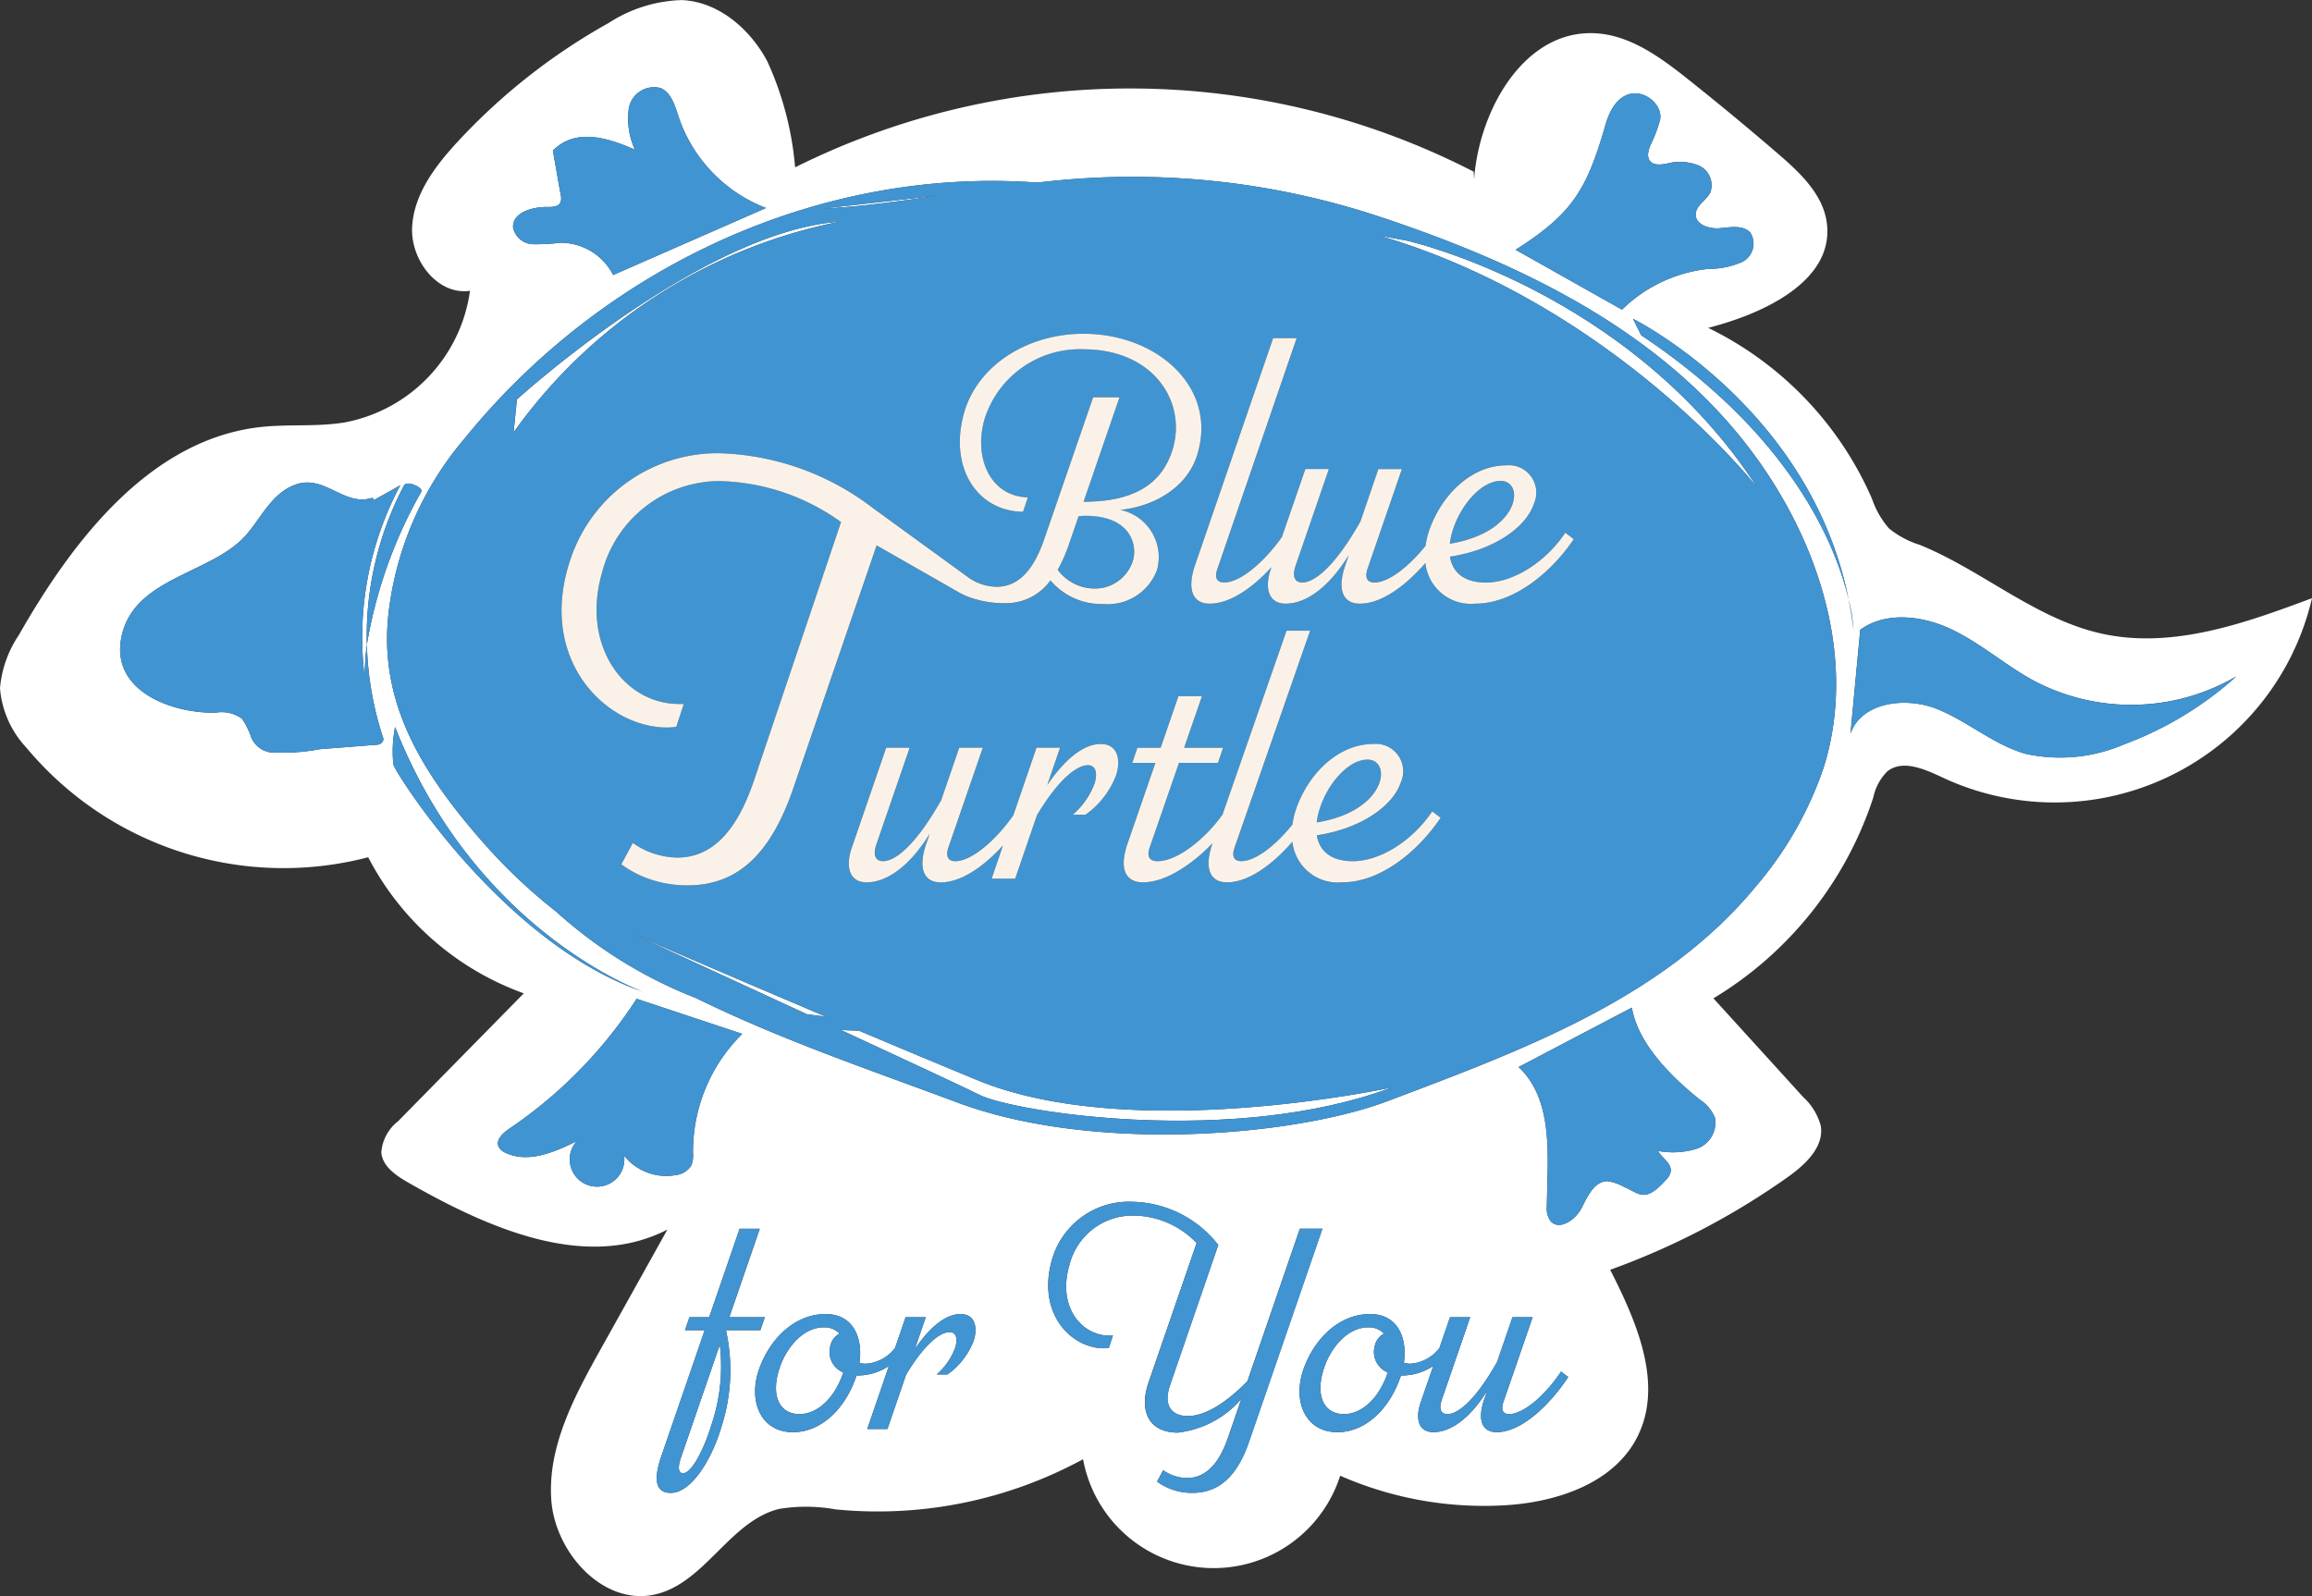 <svg id="Layer_1" data-name="Layer 1" xmlns="http://www.w3.org/2000/svg" viewBox="0 0 171.979 118.745">
  <rect x="0" y="0" width="171.979" height="118.745" fill="#333333" stroke="none"/>
  <defs>
    <style>
      .cls-1 {
        fill: #fff;
      }

      .cls-2 {
        fill: #4094d2;
      }

      .cls-3 {
        fill: #faf2e8;
      }
    </style>
  </defs>
  <title>31aeb7a7-756f-47d5-b118-060ff6b280dd</title>
  <g>
    <path class="cls-1" d="M72.675,80.349c-2.867-1.183-5.88-2.445-8.792-3.675-.445-.013-.892-.021-1.334-.049,4.872,2.257,9.27,4.306,10.309,4.826,2.571,1.286,18.918,3.857,30.673-.551C103.532,80.9,84.247,85.124,72.675,80.349Z" transform="translate(0)"/>
    <path class="cls-1" d="M61.226,15.512c2.671-.113,5.523-.523,8.586-.968Z" transform="translate(0)"/>
    <path class="cls-1" d="M60.012,75.45c.462.068.926.125,1.392.175-7.785-3.3-14.26-6.113-14.26-6.113S53.561,72.466,60.012,75.45Z" transform="translate(0)"/>
    <path class="cls-1" d="M62.451,16.492c-10.286.735-24,13.224-24,13.224l-.245,2.449A39.118,39.118,0,0,1,62.451,16.492Z" transform="translate(0)"/>
    <path class="cls-1" d="M61.741,100.23a1.388,1.388,0,0,1,.706-1.016,1.537,1.537,0,0,0-1.16-.467c-1.586,0-2.8,1.549-3.289,3-.674,1.981-.095,3.455,1.475,3.455,1.356,0,2.639-1.223,3.255-3.1A1.64,1.64,0,0,1,61.741,100.23Z" transform="translate(0)"/>
    <path class="cls-1" d="M102.241,100.23a1.389,1.389,0,0,1,.707-1.016,1.539,1.539,0,0,0-1.16-.467c-1.587,0-2.8,1.549-3.29,3-.673,1.981-.095,3.455,1.475,3.455,1.357,0,2.639-1.223,3.256-3.1A1.641,1.641,0,0,1,102.241,100.23Z" transform="translate(0)"/>
    <path class="cls-1" d="M50.662,108.412c-.323.938-.115,1.191.152,1.191.608,0,1.529-1.677,2.146-3.724a13.545,13.545,0,0,0,.583-5.84Z" transform="translate(0)"/>
    <path class="cls-1" d="M104.634,17.9l-2.02-.367c17.449,5.143,28.1,18.735,28.1,18.735C121.165,21.573,104.634,17.9,104.634,17.9Z" transform="translate(0)"/>
    <path class="cls-1" d="M156.349,47.142c-4.933-1.086-8.892-4.719-13.573-6.617a6.748,6.748,0,0,1-2.26-1.211,6.538,6.538,0,0,1-1.267-2.207A25.44,25.44,0,0,0,127.062,24.39c4.18-1.065,9.372-3.512,8.828-7.791-.27-2.124-1.979-3.737-3.6-5.135q-3.3-2.846-6.718-5.563c-2.074-1.65-4.367-3.335-7.015-3.432-5.189-.189-8.533,5.7-8.907,10.883l-.029-.58a55.852,55.852,0,0,0-50.476-.323,23.725,23.725,0,0,0-2.067-7.883C55.8,2.155,53.445.125,50.716.006a10.537,10.537,0,0,0-5.434,1.7,45.45,45.45,0,0,0-11.277,8.878c-1.652,1.791-3.229,3.891-3.349,6.325s1.894,5.076,4.305,4.725a11.572,11.572,0,0,1-9.3,9.788c-2.041.345-4.137.121-6.2.339-8.208.872-13.988,8.33-18.068,15.5A8.3,8.3,0,0,0,0,51.2a7.315,7.315,0,0,0,1.969,4.429,24.9,24.9,0,0,0,25.419,8.146A21.1,21.1,0,0,0,38.963,73.9l-9.346,9.508a3.274,3.274,0,0,0-1.253,2.307c.07,1.048,1.087,1.739,2,2.26,5.926,3.387,13.215,6.632,19.28,3.5l-4.975,8.92c-1.942,3.482-3.946,7.223-3.66,11.2s3.948,7.96,7.819,7c3.643-.9,5.482-5.437,9.125-6.339a12.356,12.356,0,0,1,4.2.035,31.963,31.963,0,0,0,18.412-3.733,9.877,9.877,0,0,0,19.125,1.228,26.6,26.6,0,0,0,12.383,2.19c3.827-.248,8.009-1.666,9.728-5.093,1.956-3.9-.046-8.532-2.028-12.417a55.123,55.123,0,0,0,13.225-6.907c1.3-.924,2.707-2.243,2.438-3.817a4.477,4.477,0,0,0-1.3-2.121l-6.682-7.35a27.358,27.358,0,0,0,11.892-14.943,3.864,3.864,0,0,1,1.039-1.939c1.138-.911,2.787-.168,4.107.451A19.653,19.653,0,0,0,171.979,44.5C166.958,46.383,161.586,48.295,156.349,47.142ZM119.43,9.267c1.163-4.041,4.469-1.9,4.041-.306a9.985,9.985,0,0,1-.677,1.78c-.171.4-.331.906-.051,1.243s.818.268,1.255.185a3.758,3.758,0,0,1,2.368.146,1.607,1.607,0,0,1,.859,2c-.292.6-1.071.957-1.089,1.621-.021.791,1.027,1.116,1.815,1.04s1.724-.251,2.253.338a1.524,1.524,0,0,1-.605,2.169,6.042,6.042,0,0,1-2.5.517,10.8,10.8,0,0,0-6.446,3.038l-7.913-4.456C116.99,15.876,118.036,14.109,119.43,9.267ZM40.756,15.4c.357.008.8-.029.943-.356a.91.91,0,0,0,.012-.525L41.127,11.2c1.666-1.653,3.92-1.016,6.1-.07a5.526,5.526,0,0,1-.448-3.1,1.909,1.909,0,0,1,2.373-1.474c.794.354,1.057,1.322,1.33,2.148a11.041,11.041,0,0,0,6.5,6.77L45.609,20.46a4.382,4.382,0,0,0-3.919-2.4,15.609,15.609,0,0,1-2.052.109,1.566,1.566,0,0,1-1.468-1.209C38.059,15.819,39.612,15.374,40.756,15.4ZM28.088,55.4l-4.3.336a15.042,15.042,0,0,1-3.664.238,1.861,1.861,0,0,1-1.435-1.108,5.377,5.377,0,0,0-.7-1.409,2.583,2.583,0,0,0-1.941-.439c-3.262.073-7.986-1.63-6.973-5.816,1.044-4.313,6.775-4.516,9.288-7.465,1.121-1.316,1.9-3.095,3.663-3.7,2.091-.722,3.57,1.6,5.553,1.028.17-.049.227.031.22.147l1.977-1.11a23.979,23.979,0,0,0-2.643,14.342,18.393,18.393,0,0,1,.153-2.494,24.047,24.047,0,0,1,2.765-11.834c.217-.413,1.446.166,1.293.457A34.461,34.461,0,0,0,27.291,47.95,24.09,24.09,0,0,0,28.5,54.892C28.586,55.146,28.322,55.386,28.088,55.4Zm1.179,1.5a9.278,9.278,0,0,1,.122-2.816C35.158,68.8,46.918,73.438,47.818,73.775,37.44,70.2,29.511,57.633,29.267,56.9ZM46.424,85.978a2.031,2.031,0,1,1-3.53-1.078c-1.662.827-3.624,1.662-5.3.858a1,1,0,0,1-.5-.433c-.241-.513.305-1.029.775-1.345a33.864,33.864,0,0,0,9.487-9.675l7.855,2.609a12.311,12.311,0,0,0-3.663,8.844,2.057,2.057,0,0,1-.126.947,1.546,1.546,0,0,1-1.132.71A4.01,4.01,0,0,1,46.424,85.978ZM53.679,106.1c-.707,2.441-2.245,4.965-3.778,4.965-1.074,0-1.347-.875-.712-2.719l3.231-9.388H50.955l.328-.96H52.75l2.266-6.581h1.5l-2.266,6.581h2.642l-.328.96H54A13.715,13.715,0,0,1,53.679,106.1Zm18.748-6.357a5.458,5.458,0,0,1-1.949,2.51h-.806a4.836,4.836,0,0,0,1.385-2c.218-.741.025-1.151-.424-1.151-.646,0-1.795.772-3.235,3.17l-1.385,4.038h-1.5l1.607-4.688a4.229,4.229,0,0,1-2.263.709l-.144,0c-.014.04-.026.08-.04.119-.854,2.46-2.655,4.1-4.686,4.1-2.417,0-3.362-2.346-2.516-4.711.832-2.322,2.7-4.079,4.939-4.079,2.075,0,2.782,1.779,2.521,3.619a1.473,1.473,0,0,0,.484.076,2.957,2.957,0,0,0,2.166-1.182l.78-2.276h1.5l-.812,2.37c1.127-1.661,2.316-2.607,3.4-2.607C72.482,97.756,72.76,98.683,72.427,99.738ZM88.7,111.06a4.373,4.373,0,0,1-2.632-.836l.455-.848a3.139,3.139,0,0,0,1.76.581c1.288,0,2.334-.886,3.068-3.018l.986-2.866a7.357,7.357,0,0,1-4.725,2.506c-2.121,0-2.927-1.556-2.171-3.754L89.01,92.473a6.589,6.589,0,0,0-4.672-2.041,4.843,4.843,0,0,0-4.8,3.717c-.887,3.04.88,5.219,3.015,5.219a1.6,1.6,0,0,0,.231-.016l-.3.92a2.518,2.518,0,0,1-.376.032c-2.424,0-5.034-2.6-3.841-6.644a5.948,5.948,0,0,1,6-4.252,8.292,8.292,0,0,1,6.354,3.212l-3.591,10.436c-.541,1.573.191,2.29,1.318,2.29,1.4,0,3.026-1.138,4.442-2.6l3.9-11.338h1.674l-5.449,15.823C92,109.917,90.609,111.06,88.7,111.06Zm22.631-4.514c-1.066,0-1.468-.869-.92-2.46l.217-.63c-1.281,2.081-2.736,3.09-4.007,3.09-1.184,0-1.316-1.122-.958-2.163l.949-2.759a4.225,4.225,0,0,1-2.256.706l-.145,0c-.013.04-.026.08-.04.119-.854,2.46-2.654,4.1-4.686,4.1-2.417,0-3.361-2.346-2.515-4.711.831-2.322,2.7-4.079,4.939-4.079,2.074,0,2.782,1.779,2.521,3.619a1.464,1.464,0,0,0,.484.076,2.956,2.956,0,0,0,2.16-1.175l.786-2.283h1.5l-2.112,6.139c-.259.755-.016,1.07.424,1.07.66,0,1.928-.765,3.691-3.884l1.143-3.325h1.5l-2.182,6.326c-.214.623.024.882.434.882,1.11,0,2.771-1.508,3.861-3.166l.535.408C115.357,104.413,113.231,106.546,111.335,106.546Zm16.24-23.377a2.054,2.054,0,0,1-1.354,2.288,5.984,5.984,0,0,1-2.88.167c.314.62,1.432,1.108.7,2.026-1.714,1.958-2.068,1.123-3.248.642a3.517,3.517,0,0,0-1.2-.417c-.989-.02-1.5,1.127-1.948,2.006s-1.668,1.7-2.311.952a1.672,1.672,0,0,1-.268-1.131c.049-3.626.543-7.832-2.1-10.32l8.424-4.422c.445,2.678,2.946,5.164,5.069,6.857A2.944,2.944,0,0,1,127.575,83.169Zm8.039-25.944a26.834,26.834,0,0,1-5.01,8.73c-6.835,8.3-17.3,12.154-27.357,15.952-7.061,2.666-21.982,3.874-32.052.105-6.214-2.326-13.022-4.617-19.419-7.761a33.776,33.776,0,0,1-10.39-6.421,40.514,40.514,0,0,1-5.139-4.808C31.65,57.859,28.121,52.5,28.9,45.634a24.354,24.354,0,0,1,5.633-12.98C44.851,19.919,60.864,12.389,77.181,13.585a58.4,58.4,0,0,1,25.178,2.45c9.84,3.244,19.575,7.754,26.359,15.585C134.77,38.6,138.437,48.426,135.614,57.225Zm-13.53-32.285-.612-1.225s13.176,6.543,16.043,20.882a12.919,12.919,0,0,1,.365,2.261c-.09-.776-.218-1.526-.365-2.261C136.6,40.717,133.378,32.471,122.083,24.941Zm35.952,30.422a12.041,12.041,0,0,1-7.335.723c-2.394-.669-4.33-2.438-6.642-3.352s-5.586-.507-6.406,1.84l.724-7.721c1.946-1.405,4.694-1.043,6.855,0s3.99,2.674,6.1,3.811a15.511,15.511,0,0,0,15.016-.343A25.921,25.921,0,0,1,158.035,55.362Z" transform="translate(0)"/>
    <path class="cls-2" d="M30.056,36.116A24.047,24.047,0,0,0,27.291,47.95a34.461,34.461,0,0,1,4.057-11.377C31.5,36.282,30.273,35.7,30.056,36.116Z" transform="translate(0)"/>
    <path class="cls-2" d="M27.291,47.95a18.393,18.393,0,0,0-.153,2.494A23.979,23.979,0,0,1,29.781,36.1L27.8,37.213c.007-.116-.05-.2-.22-.147-1.983.576-3.462-1.75-5.553-1.028-1.759.607-2.541,2.386-3.663,3.7-2.513,2.949-8.245,3.152-9.288,7.465-1.013,4.186,3.711,5.888,6.973,5.816a2.583,2.583,0,0,1,1.941.439,5.377,5.377,0,0,1,.7,1.409,1.861,1.861,0,0,0,1.435,1.108,15.042,15.042,0,0,0,3.664-.238l4.3-.336c.234-.018.5-.258.414-.511A24.09,24.09,0,0,1,27.291,47.95Z" transform="translate(0)"/>
    <path class="cls-2" d="M50.292,87.415a1.546,1.546,0,0,0,1.132-.71,2.057,2.057,0,0,0,.126-.947,12.311,12.311,0,0,1,3.663-8.844l-7.855-2.609a33.864,33.864,0,0,1-9.487,9.675c-.47.317-1.016.833-.775,1.345a1,1,0,0,0,.5.433c1.673.8,3.636-.031,5.3-.858a2.031,2.031,0,1,0,3.53,1.078A4.01,4.01,0,0,0,50.292,87.415Z" transform="translate(0)"/>
    <path class="cls-2" d="M126.458,81.818c-2.122-1.692-4.624-4.179-5.069-6.857l-8.424,4.422c2.638,2.488,2.144,6.694,2.1,10.32a1.672,1.672,0,0,0,.268,1.131c.642.752,1.859-.073,2.311-.952s.96-2.026,1.948-2.006a3.517,3.517,0,0,1,1.2.417c1.179.481,1.534,1.315,3.248-.642.735-.918-.383-1.406-.7-2.026a5.984,5.984,0,0,0,2.88-.167,2.054,2.054,0,0,0,1.354-2.288A2.944,2.944,0,0,0,126.458,81.818Z" transform="translate(0)"/>
    <path class="cls-2" d="M151.335,50.668c-2.114-1.137-3.943-2.766-6.1-3.811s-4.908-1.408-6.855,0l-.724,7.721c.82-2.347,4.094-2.754,6.406-1.84s4.248,2.682,6.642,3.352a12.041,12.041,0,0,0,7.335-.723,25.921,25.921,0,0,0,8.315-5.038A15.511,15.511,0,0,1,151.335,50.668Z" transform="translate(0)"/>
    <path class="cls-2" d="M127.1,20a6.042,6.042,0,0,0,2.5-.517,1.524,1.524,0,0,0,.605-2.169c-.529-.589-1.465-.414-2.253-.338s-1.836-.248-1.815-1.04c.018-.664.8-1.025,1.089-1.621a1.607,1.607,0,0,0-.859-2A3.758,3.758,0,0,0,124,12.168c-.438.082-.971.157-1.255-.185s-.121-.84.051-1.243a9.985,9.985,0,0,0,.677-1.78c.429-1.592-2.878-3.735-4.041.306-1.394,4.842-2.44,6.609-6.692,9.314l7.913,4.456A10.8,10.8,0,0,1,127.1,20Z" transform="translate(0)"/>
    <path class="cls-2" d="M39.638,18.168a15.609,15.609,0,0,0,2.052-.109,4.382,4.382,0,0,1,3.919,2.4l11.373-4.988a11.041,11.041,0,0,1-6.5-6.77c-.273-.826-.535-1.794-1.33-2.148a1.909,1.909,0,0,0-2.373,1.474,5.526,5.526,0,0,0,.448,3.1c-2.183-.946-4.436-1.583-6.1.07l.584,3.317a.91.91,0,0,1-.012.525c-.145.327-.586.363-.943.356-1.144-.025-2.7.421-2.586,1.56A1.566,1.566,0,0,0,39.638,18.168Z" transform="translate(0)"/>
    <path class="cls-2" d="M29.389,54.083a9.278,9.278,0,0,0-.122,2.816c.244.733,8.173,13.3,18.551,16.875C46.918,73.438,35.158,68.8,29.389,54.083Z" transform="translate(0)"/>
    <path class="cls-2" d="M121.471,23.716l.612,1.225c11.295,7.53,14.515,15.776,15.431,19.657C134.647,30.259,121.471,23.716,121.471,23.716Z" transform="translate(0)"/>
    <path class="cls-2" d="M137.514,44.6c.147.735.275,1.485.365,2.261A12.919,12.919,0,0,0,137.514,44.6Z" transform="translate(0)"/>
    <path class="cls-2" d="M101.724,56.511c-1.386,0-2.892,1.687-3.518,3.538a5.391,5.391,0,0,0-.263,1.136C103.185,60.332,103.556,56.511,101.724,56.511Z" transform="translate(0)"/>
    <path class="cls-2" d="M111.626,35.776c-1.387,0-2.892,1.687-3.519,3.538a5.46,5.46,0,0,0-.263,1.136C113.086,39.6,113.458,35.776,111.626,35.776Z" transform="translate(0)"/>
    <path class="cls-2" d="M80.233,38.394l-.716,2.082a11.157,11.157,0,0,1-.841,1.9,3.409,3.409,0,0,0,2.724,1.4,2.955,2.955,0,0,0,2.853-2.008c.391-1.148-.087-3.411-3.508-3.411C80.587,38.366,80.416,38.375,80.233,38.394Z" transform="translate(0)"/>
    <path class="cls-2" d="M102.359,16.035a58.4,58.4,0,0,0-25.178-2.45c-16.318-1.2-32.33,6.334-42.649,19.069A24.354,24.354,0,0,0,28.9,45.634c-.779,6.869,2.75,12.225,7.347,17.388a40.514,40.514,0,0,0,5.139,4.808,33.776,33.776,0,0,0,10.39,6.421c6.4,3.144,13.205,5.435,19.419,7.761,10.069,3.769,24.99,2.561,32.052-.105,10.058-3.8,20.522-7.653,27.357-15.952a26.834,26.834,0,0,0,5.01-8.73c2.823-8.8-.844-18.621-6.9-25.605C121.934,23.79,112.2,19.279,102.359,16.035Zm-5.9,9.12-5.9,17.181c-.25.73.029,1,.508,1,1.228,0,3.021-1.575,4.293-3.384L97.1,34.893H98.85l-2.473,7.188c-.3.884-.018,1.253.5,1.253.773,0,2.257-.9,4.324-4.548l1.338-3.893h1.752L101.731,42.3c-.25.729.029,1.033.508,1.033,1.077,0,2.59-1.215,3.805-2.733a5.826,5.826,0,0,1,.283-1.182c.99-2.792,3.266-4.8,5.712-4.8a2.037,2.037,0,0,1,2.063,2.861c-.579,1.73-2.93,3.426-6.245,3.931.184,1.145,1.027,1.927,2.683,1.927,1.939,0,4.353-1.414,5.9-3.707l.627.477c-1.714,2.548-4.5,4.8-7.334,4.8a3.4,3.4,0,0,1-3.7-3.023c-1.437,1.65-3.229,3.023-4.874,3.023-1.25,0-1.72-1.018-1.078-2.881l.254-.738c-1.5,2.437-3.2,3.618-4.692,3.618-1.386,0-1.542-1.314-1.122-2.533l.064-.185c-1.387,1.51-3.06,2.718-4.6,2.718-1.248,0-1.718-1.027-1.08-2.88l5.8-16.872Zm-32,40.488c-1.385,0-1.54-1.314-1.121-2.533l2.575-7.483h1.753L65.2,62.816c-.3.884-.018,1.253.5,1.253.772,0,2.257-.9,4.323-4.548l1.338-3.893h1.753l-2.555,7.408c-.25.729.029,1.033.508,1.033,1.235,0,3.044-1.6,4.317-3.418L77.1,55.628h1.753L77.9,58.4c1.32-1.945,2.712-3.053,3.981-3.053,1.206,0,1.534,1.086,1.142,2.321a6.4,6.4,0,0,1-2.281,2.94H79.8a5.669,5.669,0,0,0,1.62-2.338c.255-.867.03-1.348-.5-1.348-.756,0-2.1.9-3.789,3.712l-1.622,4.729H73.761l.846-2.468c-1.393,1.523-3.076,2.746-4.628,2.746-1.249,0-1.72-1.018-1.077-2.881l.254-.738C67.656,64.462,65.952,65.644,64.463,65.644ZM60.012,75.45c-6.451-2.984-12.867-5.938-12.867-5.938s6.475,2.811,14.26,6.113C60.937,75.575,60.473,75.517,60.012,75.45ZM96.133,62.626c-1.436,1.647-3.227,3.018-4.87,3.018-1.249,0-1.718-1.027-1.08-2.88l.009-.027c-1.54,1.6-3.5,2.907-5.171,2.907-1.321,0-1.792-1.028-1.149-2.89l2.073-6H84.222l.384-1.124h1.728l1.325-3.839h1.753l-1.328,3.839h2.9L90.6,56.752H87.7l-2.174,6.293c-.253.728.027,1.024.579,1.024,1.529,0,3.623-1.754,4.837-3.474L95.7,46.92h1.753L91.836,63.072c-.25.73.029,1,.508,1,1.075,0,2.585-1.211,3.8-2.725a5.823,5.823,0,0,1,.284-1.19c.99-2.792,3.266-4.8,5.712-4.8a2.037,2.037,0,0,1,2.063,2.861c-.579,1.73-2.93,3.426-6.245,3.931.183,1.145,1.027,1.927,2.683,1.927,1.939,0,4.354-1.414,5.9-3.707l.627.477c-1.715,2.548-4.5,4.8-7.334,4.8A3.4,3.4,0,0,1,96.133,62.626ZM71.72,30.708c1.023-3.566,4.767-5.869,8.865-5.869,5.578,0,10.024,4.074,8.466,9.027-.774,2.461-3.235,3.812-5.705,4.077a3.59,3.59,0,0,1,2.724,4.46,3.918,3.918,0,0,1-4.03,2.542,4.985,4.985,0,0,1-3.9-1.759,4.073,4.073,0,0,1-3.485,1.694c-.025,0-.055,0-.081,0a7.592,7.592,0,0,1-2.713-.538c-.193-.092-.395-.182-.593-.3h0l-6.058-3.459L59,58.694c-1.734,5.041-4.27,7.167-7.827,7.175h-.02a8.57,8.57,0,0,1-3.14-.578,7.8,7.8,0,0,1-1.789-.989l.012-.022.5-.922.346-.644A5.882,5.882,0,0,0,50.37,63.8c2.414,0,4.323-1.676,5.691-5.659l6.5-19.3a16.063,16.063,0,0,0-9.118-3.056,9.065,9.065,0,0,0-8.661,6.811C43.209,48,46.4,52.368,50.515,52.368h.344l-.555,1.692a4.285,4.285,0,0,1-.674.06c-4.626,0-9.67-5.115-7.223-12.441a11.523,11.523,0,0,1,11.212-7.963A19.673,19.673,0,0,1,64.9,37.764l7.151,5.2a3.734,3.734,0,0,0,2.076.685c1.49,0,2.682-1.009,3.553-3.541l3.638-10.561h1.96L80.6,37.324c3.635.007,5.784-1.244,6.6-3.823,1.121-3.539-1.343-7.518-6.618-7.518a7.429,7.429,0,0,0-7.347,5.184c-.845,2.942.461,5.769,3.219,5.831L76.1,38.075C72.612,38.021,70.575,34.7,71.72,30.708ZM69.812,14.544c-3.063.445-5.915.855-8.586.968ZM38.451,29.716s13.714-12.49,24-13.224A39.118,39.118,0,0,0,38.206,32.165ZM72.859,81.451c-1.039-.519-5.437-2.568-10.309-4.826.442.029.888.036,1.334.049,2.911,1.229,5.925,2.491,8.792,3.675,11.571,4.775,30.857.551,30.857.551C91.777,85.308,75.43,82.736,72.859,81.451Zm29.755-63.918,2.02.367s16.531,3.674,26.082,18.367C130.716,36.267,120.063,22.675,102.614,17.532Z" transform="translate(0)"/>
    <path class="cls-2" d="M56.561,98.953l.328-.96H54.247l2.266-6.581h-1.5L52.75,97.993H51.283l-.328.96H52.42l-3.231,9.388c-.635,1.844-.362,2.719.712,2.719,1.533,0,3.071-2.523,3.778-4.965A13.715,13.715,0,0,0,54,98.953Zm-3.6,6.926c-.616,2.047-1.537,3.724-2.146,3.724-.268,0-.476-.252-.152-1.191l2.881-8.373A13.545,13.545,0,0,1,52.96,105.879Z" transform="translate(0)"/>
    <path class="cls-2" d="M71.451,97.756c-1.083,0-2.272.947-3.4,2.607l.813-2.37h-1.5l-.78,2.276a2.957,2.957,0,0,1-2.166,1.182,1.473,1.473,0,0,1-.484-.076c.261-1.839-.446-3.619-2.521-3.619-2.242,0-4.107,1.757-4.939,4.079-.847,2.366.1,4.711,2.516,4.711,2.03,0,3.831-1.64,4.686-4.1.014-.039.026-.08.04-.119l.144,0a4.229,4.229,0,0,0,2.263-.709l-1.607,4.688h1.5L67.4,102.27c1.44-2.4,2.59-3.17,3.235-3.17.449,0,.642.41.424,1.151a4.836,4.836,0,0,1-1.385,2h.806a5.458,5.458,0,0,0,1.949-2.51C72.76,98.683,72.482,97.756,71.451,97.756ZM59.473,105.2c-1.569,0-2.148-1.474-1.475-3.455.493-1.45,1.7-3,3.289-3a1.537,1.537,0,0,1,1.16.467,1.388,1.388,0,0,0-.706,1.016,1.64,1.64,0,0,0,.986,1.874C62.112,103.978,60.829,105.2,59.473,105.2Z" transform="translate(0)"/>
    <path class="cls-2" d="M96.7,91.412,92.8,102.75c-1.416,1.457-3.04,2.6-4.442,2.6-1.127,0-1.859-.717-1.318-2.29L90.627,92.62a8.292,8.292,0,0,0-6.354-3.212,5.948,5.948,0,0,0-6,4.252c-1.193,4.048,1.417,6.644,3.841,6.644a2.518,2.518,0,0,0,.376-.032l.3-.92a1.6,1.6,0,0,1-.231.016c-2.135,0-3.9-2.179-3.015-5.219a4.843,4.843,0,0,1,4.8-3.717,6.589,6.589,0,0,1,4.672,2.041l-3.563,10.352c-.756,2.2.05,3.754,2.171,3.754a7.357,7.357,0,0,0,4.725-2.506l-.986,2.866c-.734,2.132-1.78,3.018-3.068,3.018a3.139,3.139,0,0,1-1.76-.581l-.455.848a4.373,4.373,0,0,0,2.632.836c1.9,0,3.3-1.143,4.22-3.825l5.449-15.823Z" transform="translate(0)"/>
    <path class="cls-2" d="M112.258,105.2c-.409,0-.647-.26-.434-.882l2.182-6.326h-1.5l-1.143,3.325c-1.764,3.119-3.031,3.884-3.691,3.884-.439,0-.683-.315-.424-1.07l2.112-6.139h-1.5l-.786,2.283a2.956,2.956,0,0,1-2.16,1.175,1.464,1.464,0,0,1-.484-.076c.261-1.839-.447-3.619-2.521-3.619-2.243,0-4.108,1.757-4.939,4.079-.847,2.366.1,4.711,2.515,4.711,2.031,0,3.831-1.64,4.686-4.1.014-.039.027-.08.04-.119l.145,0a4.225,4.225,0,0,0,2.256-.706l-.949,2.759c-.358,1.041-.226,2.163.958,2.163,1.271,0,2.726-1.009,4.007-3.09l-.217.63c-.548,1.591-.146,2.46.92,2.46,1.9,0,4.021-2.133,5.319-4.1l-.535-.408C115.03,103.694,113.368,105.2,112.258,105.2Zm-12.286,0c-1.569,0-2.147-1.474-1.475-3.455.493-1.45,1.7-3,3.29-3a1.539,1.539,0,0,1,1.16.467,1.389,1.389,0,0,0-.707,1.016,1.641,1.641,0,0,0,.987,1.874C102.611,103.978,101.329,105.2,99.972,105.2Z" transform="translate(0)"/>
    <path class="cls-3" d="M89.983,44.908c1.543,0,3.215-1.207,4.6-2.718l-.064.185c-.42,1.219-.264,2.533,1.122,2.533,1.488,0,3.192-1.181,4.692-3.618l-.254.738c-.642,1.863-.172,2.881,1.078,2.881,1.645,0,3.437-1.373,4.874-3.023a3.4,3.4,0,0,0,3.7,3.023c2.829,0,5.619-2.256,7.334-4.8l-.627-.477c-1.545,2.293-3.959,3.707-5.9,3.707-1.656,0-2.5-.783-2.683-1.927,3.315-.5,5.666-2.2,6.245-3.931a2.037,2.037,0,0,0-2.063-2.861c-2.446,0-4.722,2.012-5.712,4.8a5.826,5.826,0,0,0-.283,1.182c-1.215,1.518-2.728,2.733-3.805,2.733-.479,0-.758-.3-.508-1.033l2.555-7.408h-1.752L101.2,38.786c-2.066,3.652-3.551,4.548-4.324,4.548-.515,0-.8-.369-.5-1.253l2.473-7.188H97.1L95.356,39.95c-1.271,1.808-3.065,3.384-4.293,3.384-.479,0-.758-.267-.508-1l5.9-17.181H94.705L88.9,42.028C88.265,43.881,88.735,44.908,89.983,44.908Zm18.125-5.594c.627-1.851,2.132-3.538,3.519-3.538,1.832,0,1.459,3.821-3.782,4.674A5.46,5.46,0,0,1,108.108,39.314Z" transform="translate(0)"/>
    <path class="cls-3" d="M69.98,65.644c1.552,0,3.235-1.223,4.628-2.746l-.846,2.468h1.752l1.622-4.729c1.688-2.808,3.033-3.712,3.789-3.712.526,0,.751.48.5,1.348A5.669,5.669,0,0,1,79.8,60.61h.943a6.4,6.4,0,0,0,2.281-2.94c.391-1.235.064-2.321-1.142-2.321-1.268,0-2.661,1.109-3.981,3.053l.951-2.775H77.1l-1.722,5.023c-1.273,1.823-3.082,3.418-4.317,3.418-.479,0-.758-.3-.508-1.033l2.555-7.408H71.354l-1.338,3.893c-2.065,3.652-3.551,4.548-4.323,4.548-.515,0-.8-.369-.5-1.253l2.473-7.188H65.918l-2.575,7.483c-.42,1.219-.264,2.533,1.121,2.533,1.489,0,3.193-1.181,4.693-3.618l-.254.738C68.26,64.626,68.731,65.644,69.98,65.644Z" transform="translate(0)"/>
    <path class="cls-3" d="M107.164,60.84l-.627-.477c-1.545,2.293-3.959,3.707-5.9,3.707-1.656,0-2.5-.783-2.683-1.927,3.315-.5,5.666-2.2,6.245-3.931a2.037,2.037,0,0,0-2.063-2.861c-2.446,0-4.722,2.012-5.712,4.8a5.823,5.823,0,0,0-.284,1.19c-1.214,1.514-2.724,2.725-3.8,2.725-.479,0-.758-.267-.508-1L97.454,46.92H95.7L90.939,60.595c-1.214,1.72-3.308,3.474-4.837,3.474-.551,0-.831-.3-.579-1.024L87.7,56.752h2.9l.383-1.124h-2.9l1.328-3.839H87.66l-1.325,3.839H84.607l-.384,1.124h1.723l-2.073,6c-.643,1.862-.172,2.89,1.149,2.89,1.671,0,3.631-1.31,5.171-2.907l-.009.027c-.638,1.853-.169,2.88,1.08,2.88,1.643,0,3.434-1.37,4.87-3.018a3.4,3.4,0,0,0,3.7,3.018C102.66,65.644,105.449,63.387,107.164,60.84Zm-8.957-.79c.626-1.851,2.132-3.538,3.518-3.538,1.832,0,1.46,3.821-3.781,4.674A5.391,5.391,0,0,1,98.207,60.049Z" transform="translate(0)"/>
    <path class="cls-3" d="M76.1,38.075,76.457,37c-2.758-.063-4.064-2.89-3.219-5.831a7.429,7.429,0,0,1,7.347-5.184c5.275,0,7.738,3.979,6.618,7.518-.818,2.58-2.966,3.831-6.6,3.823l2.672-7.773h-1.96L77.676,40.112c-.871,2.532-2.063,3.541-3.553,3.541a3.734,3.734,0,0,1-2.076-.685l-7.151-5.2a19.673,19.673,0,0,0-11.274-4.048,11.523,11.523,0,0,0-11.212,7.963c-2.447,7.326,2.6,12.441,7.223,12.441a4.285,4.285,0,0,0,.674-.06l.555-1.692h-.344c-4.114,0-7.306-4.364-5.735-9.773a9.065,9.065,0,0,1,8.661-6.811A16.063,16.063,0,0,1,62.56,38.84l-6.5,19.3C54.693,62.127,52.784,63.8,50.37,63.8a5.882,5.882,0,0,1-3.294-1.088l-.346.644-.5.922-.012.022a7.8,7.8,0,0,0,1.789.989,8.57,8.57,0,0,0,3.14.578h.02c3.557-.008,6.094-2.134,7.827-7.175l6.214-18.116,6.058,3.459h0c.2.119.4.21.593.3a7.592,7.592,0,0,0,2.713.538c.026,0,.056,0,.081,0a4.073,4.073,0,0,0,3.485-1.694,4.985,4.985,0,0,0,3.9,1.759,3.918,3.918,0,0,0,4.03-2.542,3.59,3.59,0,0,0-2.724-4.46c2.47-.265,4.931-1.616,5.705-4.077,1.559-4.953-2.887-9.027-8.466-9.027-4.1,0-7.841,2.3-8.865,5.869C70.575,34.7,72.612,38.021,76.1,38.075Zm8.152,3.7A2.955,2.955,0,0,1,81.4,43.784a3.409,3.409,0,0,1-2.724-1.4,11.157,11.157,0,0,0,.841-1.9l.716-2.082c.183-.018.354-.028.512-.028C84.166,38.366,84.645,40.628,84.253,41.776Z" transform="translate(0)"/>
  </g>
</svg>
